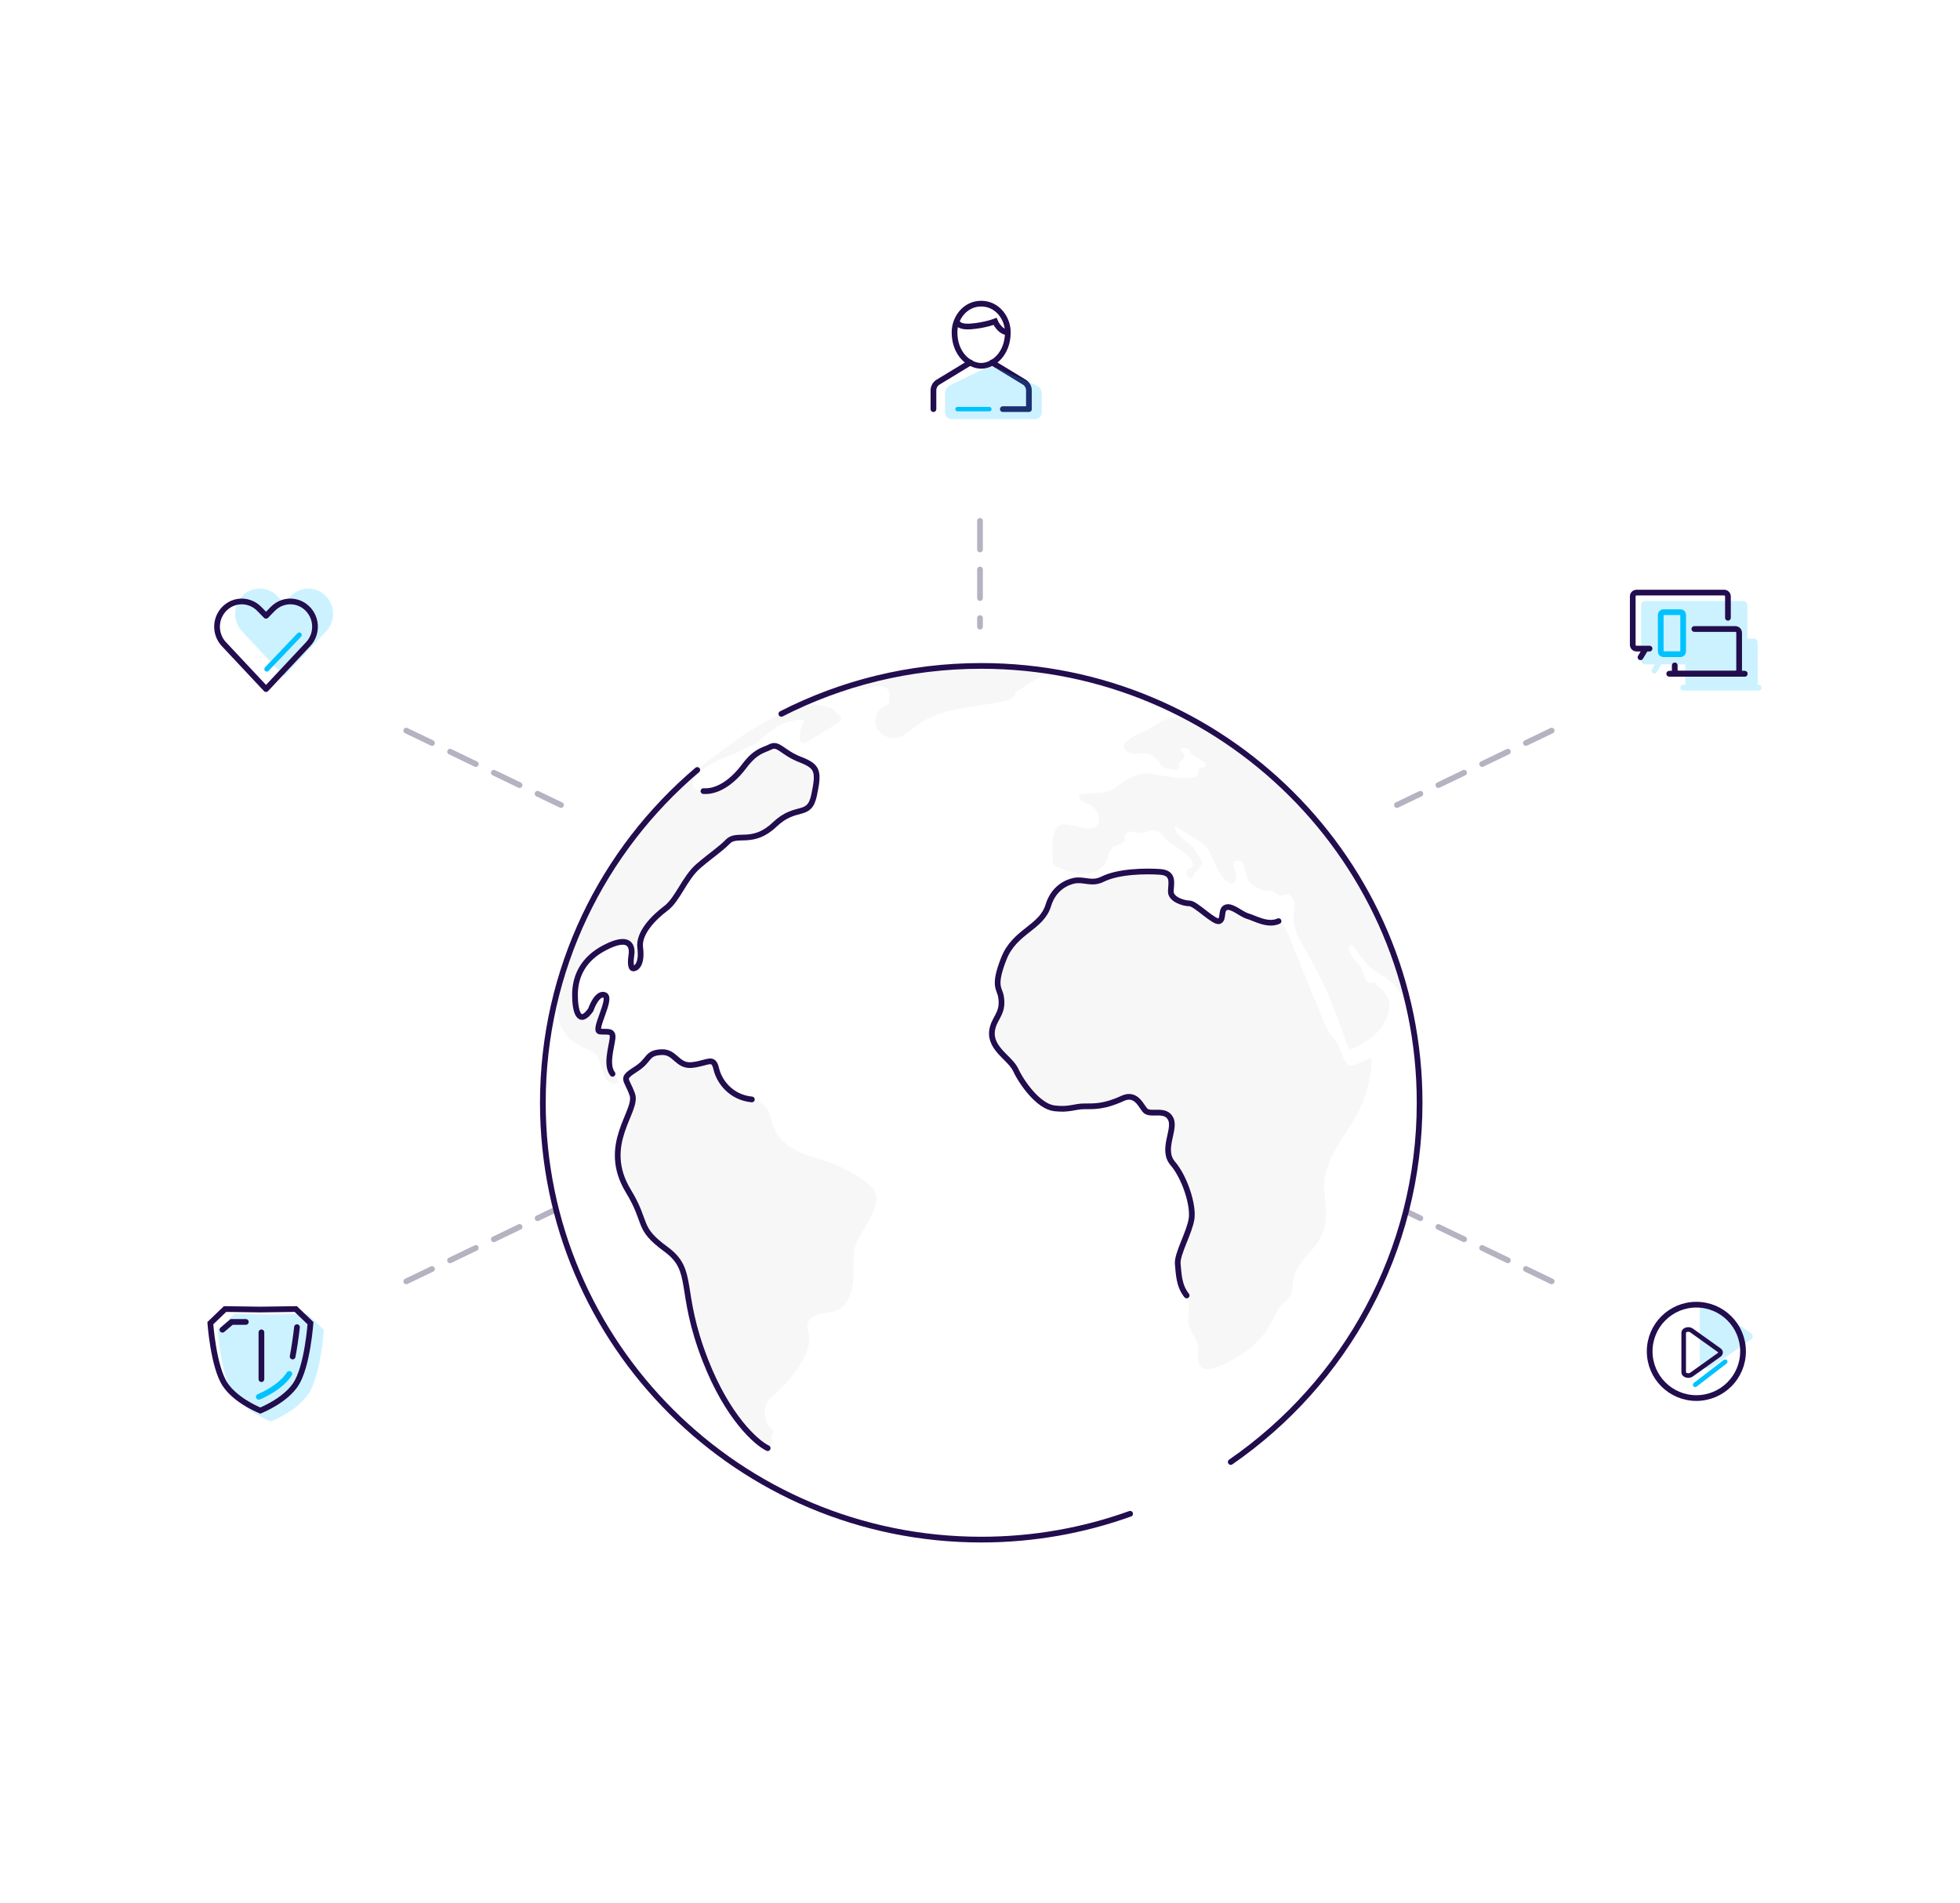 <svg width="686" height="666" viewBox="0 0 686 666" fill="none" xmlns="http://www.w3.org/2000/svg">
<g filter="url(#filter0_d_67_86209)">
<circle cx="50" cy="50" r="50" transform="matrix(1 0 0 -1 43 272.623)" fill="white"/>
</g>
<path opacity="0.2" d="M99.425 236.642L84.817 221.061C83.533 219.749 82.686 218.057 82.395 216.224C82.104 214.392 82.385 212.513 83.197 210.853C83.81 209.601 84.705 208.515 85.808 207.685C86.911 206.856 88.192 206.306 89.543 206.082C90.895 205.858 92.28 205.965 93.583 206.395C94.886 206.825 96.071 207.566 97.039 208.556L99.425 210.995L101.811 208.556C102.78 207.566 103.964 206.825 105.268 206.395C106.571 205.965 107.956 205.858 109.307 206.082C110.659 206.306 111.939 206.856 113.043 207.685C114.146 208.515 115.041 209.601 115.654 210.853C116.465 212.512 116.745 214.391 116.455 216.222C116.164 218.053 115.318 219.744 114.036 221.056L99.425 236.642Z" fill="#00C2FF"/>
<path d="M93.11 241.153L78.501 225.572C77.218 224.26 76.37 222.568 76.079 220.735C75.789 218.903 76.069 217.024 76.882 215.364V215.364C77.494 214.112 78.389 213.026 79.493 212.196C80.596 211.367 81.876 210.817 83.228 210.593C84.58 210.369 85.965 210.476 87.268 210.906C88.571 211.336 89.756 212.077 90.724 213.067L93.11 215.506L95.496 213.067C96.464 212.077 97.649 211.336 98.952 210.906C100.256 210.476 101.64 210.369 102.992 210.593C104.344 210.817 105.624 211.367 106.727 212.196C107.831 213.026 108.726 214.112 109.338 215.364C110.15 217.023 110.43 218.901 110.139 220.733C109.849 222.564 109.003 224.255 107.72 225.567L93.11 241.153Z" stroke="#220D4E" stroke-width="2" stroke-linecap="round" stroke-linejoin="round"/>
<path d="M104.748 222.207L93.385 234.152" stroke="#00C2FF" stroke-width="1.74" stroke-linecap="round" stroke-linejoin="round"/>
<g filter="url(#filter1_d_67_86209)">
<circle cx="50" cy="50" r="50" transform="matrix(1 0 0 -1 543.002 272.623)" fill="white"/>
</g>
<path opacity="0.2" d="M575.854 210.321C575.051 210.321 574.4 210.993 574.4 211.822V230.989C574.4 231.817 575.051 232.489 575.854 232.489H579.192L578.209 234.18C577.931 234.659 578.081 235.28 578.545 235.567C579.009 235.854 579.611 235.699 579.89 235.22L581.36 232.691C581.398 232.626 581.428 232.558 581.45 232.489H589.831V239.635H589.143C588.578 239.635 588.12 240.093 588.12 240.658C588.12 241.223 588.578 241.681 589.143 241.681H615.517C616.082 241.681 616.54 241.223 616.54 240.658C616.54 240.093 616.082 239.635 615.517 239.635H615.204V224.968C615.204 224.139 614.553 223.467 613.75 223.467H611.582V211.822C611.582 210.993 610.931 210.321 610.128 210.321H575.854Z" fill="#00C2FF"/>
<path d="M593.02 220.121H607.367C608.103 220.121 608.7 220.718 608.7 221.453V234.469C608.7 235.205 608.103 235.801 607.367 235.801H587.492C586.756 235.801 586.16 235.205 586.16 234.469V232.861" stroke="#220D4E" stroke-width="2" stroke-linecap="round" stroke-linejoin="round"/>
<line x1="584.219" y1="235.781" x2="610.639" y2="235.781" stroke="#220D4E" stroke-width="2" stroke-linecap="round" stroke-linejoin="round"/>
<path d="M577.34 226.981H572.792C572.056 226.981 571.46 226.385 571.46 225.649V208.713C571.46 207.978 572.056 207.381 572.792 207.381H603.447C604.183 207.381 604.78 207.978 604.78 208.713V216.201" stroke="#220D4E" stroke-width="2" stroke-linecap="round" stroke-linejoin="round"/>
<line x1="575.627" y1="227.604" x2="574.177" y2="230.02" stroke="#220D4E" stroke-width="2" stroke-linecap="round" stroke-linejoin="round"/>
<rect width="7.84" height="14.7" rx="0.898" transform="matrix(-1 0 0 1 589.1 214.241)" stroke="#00C2FF" stroke-width="2" stroke-linecap="round"/>
<rect x="0.49" y="-0.49" width="27.113" height="0.98" rx="0.49" transform="matrix(1 0 0 -1 583.547 235.801)" stroke="#220D4E" stroke-width="0.98" stroke-linecap="round" stroke-linejoin="round"/>
<g filter="url(#filter2_d_67_86209)">
<circle cx="50" cy="50" r="50" transform="matrix(1 0 0 -1 291.002 174.623)" fill="white"/>
</g>
<path d="M339.637 126.855L328.327 133.728C327.32 134.34 326.704 135.442 326.704 136.631V143.176M347.189 126.855L358.5 133.728C359.507 134.34 360.122 135.442 360.122 136.631V143.176H350.991" stroke="#220D4E" stroke-width="2" stroke-miterlimit="10" stroke-linecap="round" stroke-linejoin="round"/>
<path opacity="0.2" d="M330.78 137.643V144.33C330.78 145.628 331.832 146.68 333.13 146.68H362.27C363.568 146.68 364.62 145.628 364.62 144.33V137.732C364.62 136.488 363.884 135.361 362.744 134.862L348.799 128.752C347.537 128.199 346.095 128.228 344.856 128.831L332.542 134.826C331.464 135.351 330.78 136.445 330.78 137.643Z" fill="#00C2FF"/>
<path d="M334.476 112.479C335.288 112.663 335.058 114.614 339.916 114.226C344.773 113.837 348.27 112.479 348.27 112.479C348.27 112.479 349.751 116.124 352.739 116.331" stroke="#220D4E" stroke-width="2" stroke-miterlimit="10"/>
<path d="M334.086 116.303C334.086 111.282 337.794 106.26 343.412 106.26C349.031 106.26 352.738 111.282 352.738 116.303C352.738 123.836 347.652 128.021 343.412 128.021C339.173 128.021 334.086 123.836 334.086 116.303Z" stroke="#220D4E" stroke-width="2" stroke-miterlimit="10" stroke-linecap="square"/>
<path d="M346.251 143.176H335.149" stroke="#00C2FF" stroke-width="1.567" stroke-miterlimit="10" stroke-linecap="round"/>
<g filter="url(#filter3_d_67_86209)">
<circle cx="93" cy="473.042" r="50" fill="white"/>
</g>
<path opacity="0.2" d="M107.557 459.833L94.78 460.014L82.005 459.833L76.222 465.388C76.222 465.388 77.251 481.328 81.626 487.828C85.384 493.42 92.897 496.705 94.749 497.448C96.6 496.705 104.178 493.414 107.936 487.828C112.311 481.331 113.34 465.388 113.34 465.388L107.557 459.833Z" fill="#00C2FF"/>
<path d="M91.126 458.284L91.14 458.285L91.154 458.284L103.52 458.109L108.668 463.054C108.663 463.12 108.657 463.194 108.651 463.274C108.614 463.717 108.558 464.358 108.476 465.148C108.313 466.729 108.05 468.903 107.652 471.276C107.254 473.651 106.724 476.211 106.027 478.567C105.327 480.937 104.477 483.039 103.467 484.54L103.467 484.54C101.7 487.165 99 489.295 96.459 490.875C94.228 492.262 92.176 493.191 91.109 493.637C90.046 493.192 88.009 492.264 85.793 490.878C83.269 489.3 80.583 487.17 78.816 484.541L78.816 484.54C76.763 481.49 75.435 476.082 74.63 471.275C74.232 468.902 73.969 466.729 73.806 465.147C73.724 464.357 73.668 463.716 73.632 463.274C73.625 463.194 73.619 463.12 73.614 463.054L78.762 458.109L91.126 458.284Z" stroke="#220D4E" stroke-width="2" stroke-linecap="round"/>
<path d="M86.04 462.621L81.067 462.621L77.85 465.351" stroke="#220D4E" stroke-width="2" stroke-linecap="round"/>
<path d="M90.59 488.822C92.088 488.203 98.21 485.466 101.257 480.821" stroke="#00C2FF" stroke-width="2" stroke-linecap="round" stroke-linejoin="round"/>
<path d="M91.5 466.261L91.5 482.641" stroke="#220D4E" stroke-width="2" stroke-linecap="round"/>
<path d="M103.944 464.441C103.654 467.326 102.855 472.599 102.42 474.727" stroke="#220D4E" stroke-width="2" stroke-linecap="round"/>
<g filter="url(#filter4_d_67_86209)">
<circle cx="593" cy="473" r="50" fill="white"/>
</g>
<path opacity="0.2" d="M594.936 457.987C594.936 456.565 597.411 455.852 598.859 456.858L612.811 466.549C613.709 467.172 613.709 468.183 612.811 468.806L598.859 478.497C597.411 479.503 594.936 478.791 594.936 477.369V457.987Z" fill="#00C2FF"/>
<path d="M589.291 466.401C589.291 465.385 591.013 464.876 592.02 465.595L601.726 472.517C602.35 472.962 602.35 473.684 601.726 474.129L592.02 481.051C591.013 481.769 589.291 481.261 589.291 480.245V466.401Z" stroke="#220D4E" stroke-width="1.613" stroke-linecap="round" stroke-linejoin="round"/>
<path d="M603.807 476.549L593.323 484.613" stroke="#00C2FF" stroke-width="1.613" stroke-linecap="round" stroke-linejoin="round"/>
<circle cx="593.726" cy="472.92" r="16.339" stroke="#220D4E" stroke-width="2" stroke-linecap="round"/>
<path d="M343.002 182.299L343.002 219.302" stroke="#B6B2C2" stroke-width="2" stroke-linecap="round" stroke-dasharray="10 7"/>
<path d="M543.08 255.687L488.921 281.726M142.191 448.43L194.351 423.352" stroke="#B6B2C2" stroke-width="2" stroke-linecap="round" stroke-dasharray="10 7"/>
<path d="M142.192 255.687L196.351 281.726M543.081 448.43L490.922 423.352" stroke="#B6B2C2" stroke-width="2" stroke-linecap="round" stroke-dasharray="10 7"/>
<ellipse cx="343.433" cy="385.919" rx="153.433" ry="152.878" fill="white"/>
<path fill-rule="evenodd" clip-rule="evenodd" d="M434.695 263.059L421.611 254.44C415.872 251.543 411.515 249.435 405.358 253.116C403.506 254.239 401.758 255.623 399.697 256.301C397.219 257.111 389.47 261.131 395.653 263.533C397.48 264.238 399.567 263.298 401.523 263.663C403.793 264.081 405.332 266.143 406.61 268.049C406.48 268.467 412.741 270.686 412.585 268.31C412.428 266.065 414.724 266.065 414.463 264.42C414.333 263.611 413.707 263.011 413.133 262.462C412.559 261.914 415.898 261.079 416.42 262.724C417.098 264.89 420.15 265.178 421.611 266.953C423.438 269.146 419.603 268.049 419.42 269.511C419.368 269.851 419.472 270.164 419.42 270.503C419.342 271.104 418.872 271.6 418.324 271.861C417.776 272.122 417.15 272.174 416.55 272.2C411.854 272.461 407.184 271.548 402.567 270.817C401.784 270.686 401.001 270.582 400.245 270.686C398.758 270.869 397.01 271.652 395.627 272.226C392.705 273.479 390.67 276.168 387.566 277.056C384.305 277.996 377.496 277.187 377.626 278.779C377.757 280.372 379.792 280.815 381.226 281.468C384.774 283.061 386.314 288.882 382.322 289.718C379.087 290.396 375.122 288.177 371.73 288.543C367.66 288.987 368.287 298.542 368.443 301.152C368.469 301.596 368.521 302.04 368.73 302.432C369.043 303.006 369.669 303.345 370.295 303.554C373.243 304.572 376.139 305.799 379.322 305.799C382.426 305.799 385.74 304.363 387.096 301.57C387.983 299.743 388.088 297.341 389.836 296.27C391.062 295.513 392.94 295.566 393.488 294.234C393.827 293.425 393.436 292.511 393.958 291.754C394.427 291.075 395.366 290.945 396.201 291.023C397.61 291.154 399.019 291.754 400.428 291.467C401.315 291.284 402.071 290.762 402.958 290.579C405.202 290.109 406.663 291.989 407.967 293.477C410.498 296.427 417.072 298.542 417.568 302.614C417.594 302.928 417.594 303.267 417.385 303.502C417.176 303.737 416.811 303.789 416.472 303.815C415.063 303.92 414.881 306.739 416.602 307.34C416.785 307.392 416.994 307.47 417.15 307.392C417.411 307.287 417.463 306.974 417.542 306.713C417.881 305.59 418.872 304.833 419.603 303.92C420.333 303.006 421.207 302.015 420.515 300.981C419.824 299.947 417.489 296.166 416.211 295.226C413.889 293.529 411.515 292.172 411.098 289.039C411.098 289.143 412.454 289.796 412.585 289.874C413.68 290.527 414.75 291.232 415.82 291.911C418.194 293.425 421.037 294.73 422.681 297.106C423.594 298.437 424.142 299.951 424.82 301.413C425.916 303.789 427.612 307.392 429.934 308.802C430.534 309.167 431.342 309.271 431.916 308.906C432.438 308.567 432.673 307.94 432.725 307.314C432.829 305.93 432.125 304.651 431.838 303.293C431.708 302.719 431.681 302.066 432.099 301.622C432.308 301.387 432.595 301.257 432.908 301.231C433.873 301.1 434.812 301.805 435.282 302.667C435.751 303.528 435.856 304.546 436.012 305.512C436.638 309.324 440.317 311.569 443.969 311.752C444.387 311.778 444.83 311.778 445.247 311.882C446.082 312.117 446.734 312.744 447.491 313.161C449.239 314.101 450.335 311.96 451.822 313.553C454.248 316.138 452.497 319.061 452.68 322.011C452.967 326.528 456.022 330.928 458.213 334.766C463.744 344.425 467.331 353.653 471.01 364.147C471.271 364.852 471.983 367.146 472.739 367.172C473.777 367.172 475.513 366.002 475.852 365.793C479.687 363.391 480.91 363.025 483.624 359.266C485.45 356.733 486.624 353.574 486.154 350.468C485.711 347.518 480.441 343.001 480.363 343.863C479.528 344.306 478.458 343.68 477.962 342.845C477.467 342.009 477.362 341.043 477.049 340.129C475.927 337.049 472.327 335.065 472.171 331.801C472.171 331.514 472.197 331.201 472.379 330.966C472.901 330.418 473.762 331.07 474.153 331.723C475.171 333.42 476.814 335.216 477.962 336.834C482.697 342.761 485.867 339.242 493.146 352.321C491.069 343.863 487.851 335.129 485.19 327.871C482.268 319.909 478.354 312.874 474.153 305.512C465.779 290.762 448.529 273.746 434.695 263.059ZM299.413 239.75C298.735 240.455 298.865 240.898 299.544 241.133C301.97 242.047 305.022 240.141 307.501 240.167C312.301 240.22 310.84 242.674 311.362 246.511C308.388 246.929 306.04 249.957 306.353 252.934C306.796 257.032 311.57 259.277 315.171 257.789C317.362 256.876 319.084 255.153 320.988 253.769C329.65 247.399 341.337 247.686 351.407 245.389C353.234 244.971 355.451 244.057 355.477 242.178C357.564 241.16 368.495 232.832 371.104 235.729C370.739 235.338 370.322 235.364 369.721 235.286C368.13 235.077 365.313 235.024 362.73 234.398C359.286 233.563 352.529 232.936 348.877 233.093C346.816 233.249 346.529 233.223 344.311 233.171C340.346 233.119 338.337 233.38 334.815 233.667C333.38 233.824 331.476 233.85 330.015 234.006C328.137 234.189 326.806 234.085 325.058 234.293C323.467 234.528 322.475 234.763 320.545 234.894C318.953 235.024 313.814 236.199 311.936 236.591C311.231 236.748 310.344 236.852 309.77 237.009C308.361 237.374 309.535 237.322 308.153 237.792C306.353 238.444 301.839 239.097 299.413 239.75ZM220.156 375.556C218.817 376.23 219.229 377.859 219.575 378.893C219.921 379.927 221.2 382.083 221.357 384.276C221.852 390.672 216.817 393.622 216.687 399.496C216.608 402.785 216.426 406.362 217.026 409.599C217.861 414.168 220.417 418.084 222.609 422.104C224.826 426.177 226.209 430.824 229.548 434.191C231.688 436.332 234.505 437.768 236.462 440.065C238.862 442.911 239.645 446.722 240.349 450.377C244.132 469.957 249.193 487.396 262.785 502.564C264.298 504.261 265.994 505.906 268.107 506.768C268.994 507.133 270.794 505.514 270.142 504.209C269.803 503.53 269.777 502.617 270.272 502.042C270.403 501.886 270.585 501.755 270.664 501.572C271.003 500.92 270.325 500.241 269.803 499.719C266.829 496.951 266.933 491.547 270.038 488.911C275.125 484.551 284.621 474.395 283.108 466.772C282.899 465.78 282.482 464.788 282.56 463.77C282.69 461.76 284.725 460.376 286.682 459.88C288.639 459.384 290.726 459.436 292.604 458.679C296.23 457.217 298.057 453.092 298.526 449.203C298.996 445.313 298.448 441.345 299.022 437.481C300.013 430.771 311.727 420.694 304.161 414.533C300.248 411.374 295.839 408.842 291.117 407.093C287.412 405.709 283.551 404.821 279.951 403.203C276.351 401.584 272.933 399.104 271.264 395.528C269.855 392.499 269.646 388.688 267.09 386.521C264.976 384.719 261.95 384.667 259.341 383.832C255.011 382.448 251.567 378.61 250.654 374.146C250.445 373.18 250.263 372.032 249.402 371.562C248.541 371.092 247.523 371.536 246.61 371.875C244.367 372.684 241.914 372.736 239.618 372.11C237.192 371.457 235.601 369.186 233.409 368.533C228.557 367.124 226.549 370.03 224.071 373.033C222.323 375.017 221.495 374.882 220.156 375.556ZM195.019 348.64C194.811 354.149 195.365 358.553 197.851 361.746C200.337 364.938 201.59 365.103 203.32 366.138C205.049 367.172 207.738 367.75 208.912 369.447C209.799 370.726 210.06 372.345 210.582 373.807C211.547 376.548 212.078 379.029 215.079 379.238C216.727 379.353 216.808 378.204 215.77 377.17C214.478 375.882 214.234 375.53 213.556 373.833C212.878 372.136 213.087 370.178 213.608 368.429C214.078 366.836 214.808 365.218 214.652 363.573C214.495 361.928 212.982 360.205 211.365 360.649C210.817 360.806 210.269 361.171 209.747 360.936C209.017 360.649 209.095 359.605 209.304 358.848C210.243 355.454 211.182 352.034 212.121 348.64C211.078 347.674 209.278 348.353 208.443 349.502C207.608 350.676 207.399 352.138 206.904 353.47C206.408 354.801 205.364 356.159 203.929 356.185C202.625 356.237 201.503 355.062 201.138 353.809C200.773 352.53 200.981 351.199 201.19 349.893C201.79 346.03 202.416 342.035 204.112 338.459C206.095 334.255 207.764 333.655 211.808 332.089C213.113 331.593 214.208 330.627 215.461 330C222.191 326.658 219.922 334.725 221.096 337.936C221.252 338.354 221.33 338.72 221.591 339.111C224.878 338.276 223.965 334.621 223.991 332.167C224.044 328.355 225.348 324.648 228.061 321.933C229.835 320.158 232.053 318.879 233.827 317.13C238.262 312.77 239.801 305.721 245.071 302.405C247.367 300.944 249.271 300.056 251.15 298.046C252.741 296.349 253.941 293.947 256.524 293.634C257.672 293.503 260.062 293.203 262.472 292.955C264.882 292.707 269.032 289.949 269.032 289.949C269.032 289.949 275.949 285.123 280.421 283.818C284.249 283.054 285.076 277.739 285.273 276.534C285.534 274.941 285.769 273.323 286.03 271.73C286.499 268.702 282.325 266.483 280.003 265.726C278.073 265.099 271.707 261.053 271.368 261.027C269.542 260.948 267.794 261.575 266.307 262.619C261.481 266.091 258.793 271.835 253.628 275.072C250.576 276.978 246.532 277.787 243.401 276.012C243.062 275.829 242.749 275.594 242.566 275.255C242.358 274.863 242.384 274.393 242.462 273.949C242.827 272.174 244.184 270.764 245.619 269.642C252.271 264.29 261.115 263.611 267.298 257.894C269.411 255.936 272.359 253.821 275.073 252.777C275.464 252.62 282.038 251.054 281.36 252.385C279.403 256.275 279.612 260.348 281.125 260.008C282.638 259.643 283.969 258.781 285.247 257.946C285.899 257.502 292.291 253.847 293.7 252.62C294.091 252.281 294.509 251.863 294.404 251.367C294.195 250.375 291.952 249.07 291.874 248.757C291.691 248.052 290.882 247.738 290.178 247.556C287.986 246.981 285.743 246.381 283.447 246.485C281.621 246.564 279.821 247.086 278.073 247.608C275.255 248.443 263.21 254.785 256.235 260.008C250.861 264.033 243.401 269.642 243.401 269.642C234.063 276.534 219.765 295.609 215.461 303.049C203.701 319.942 197.094 339.937 195.019 348.64ZM397.01 305.042C395.132 304.99 393.253 304.964 391.427 305.303C387.54 306.06 383.887 308.514 379.948 308.071C378.8 307.94 377.652 307.548 376.478 307.653C371.104 308.149 367.947 314.284 366.147 318.435C365.078 320.863 362.86 322.534 360.878 324.309C355.842 328.773 348.172 337.545 349.138 344.881C349.451 347.257 350.86 349.449 350.729 351.851C350.573 355.35 347.285 358.091 347.025 361.615C346.685 366.288 351.59 369.369 354.381 373.128C355.869 375.138 356.808 377.488 358.243 379.55C360.825 383.231 367.478 389.784 372.409 388.479C373.609 388.165 374.678 387.434 375.878 387.121C378.252 386.521 380.731 387.669 383.183 387.591C386.079 387.487 388.609 385.685 391.297 384.589C393.984 383.466 397.584 383.231 399.332 385.581C399.906 386.364 400.193 387.33 400.793 388.087C402.41 390.202 405.697 388.165 407.837 389.601C409.872 390.959 410.159 393.413 409.663 395.658C408.958 398.817 407.419 401.193 408.802 404.482C409.715 406.623 411.28 408.424 412.454 410.434C414.541 413.985 415.402 418.11 416.211 422.182C416.707 424.61 417.176 427.143 416.733 429.57C416.133 432.86 413.967 435.653 412.872 438.812C411.646 442.363 411.854 446.357 413.42 449.751C414.176 451.369 415.22 452.858 415.715 454.581C416.394 456.956 415.924 459.489 415.898 461.943C415.872 466.041 419.159 468.025 419.342 471.889C419.446 474.448 418.611 477.894 421.142 478.886C424.481 480.217 432.334 475.518 435.047 473.691C439.508 470.688 443.213 466.563 445.561 461.708C446.343 460.089 447.021 458.34 448.248 457.008C449.187 455.964 450.439 455.181 451.222 454.006C452.448 452.231 452.396 449.907 452.735 447.767C453.622 442.467 457.796 439.465 460.77 435.392C464.866 429.805 464.396 424.166 463.535 417.692C462.492 409.991 466.849 402.681 471.179 396.206C476.736 387.878 479.815 380.568 480.128 370.544C479.267 369.917 479.241 370.465 478.484 370.805C477.128 371.353 473.527 373.415 472.092 372.763C470.162 371.849 468.988 366.053 467.423 364.147C466.77 363.338 466.04 362.607 465.414 361.746C464.553 360.519 463.979 359.135 463.431 357.777C459.205 347.387 454.952 336.997 450.726 326.632C450.074 325.014 449.187 323.212 447.491 322.795C446.682 322.612 445.848 322.769 445.013 322.847C441.412 323.16 437.969 321.385 434.943 319.427C433.534 318.513 432.047 317.495 430.351 317.495C428.655 317.495 426.881 319.035 427.351 320.654C427.481 321.124 427.768 321.646 427.455 322.011C427.273 322.246 426.933 322.273 426.646 322.273C422.237 322.194 419.576 316.999 415.298 315.929C413.498 315.485 411.28 315.668 410.185 314.18C408.489 311.908 411.098 307.966 409.376 305.982C407.576 303.92 399.932 305.147 397.219 305.068C397.219 305.042 397.114 305.042 397.01 305.042Z" fill="#F7F7F7"/>
<path d="M273.471 249.823C294.449 239.095 318.231 233.041 343.433 233.041C428.171 233.041 496.865 301.487 496.865 385.919C496.865 438.02 470.708 484.034 430.764 511.634M244.039 269.451C210.974 297.492 190 339.265 190 385.919C190 470.351 258.694 538.797 343.433 538.797C361.727 538.797 379.273 535.607 395.542 529.754" stroke="#220D4E" stroke-width="2" stroke-linecap="round" stroke-linejoin="round"/>
<path d="M268.686 506.796C264.651 504.843 254.645 495.971 246.898 476.114C237.214 451.293 243.439 444.742 233.064 437.158C222.688 429.574 226.838 428.195 219.921 416.818C209.965 400.443 223.38 388.894 221.305 383.033C219.229 377.172 217.092 377.656 222.688 374.07C227.53 370.967 226.146 368.554 231.334 368.209C236.522 367.864 236.868 373.38 242.402 372.691C247.935 372.001 249.665 369.588 250.702 374.07C251.74 378.551 255.89 384.067 263.153 384.757" stroke="#220D4E" stroke-width="2" stroke-linecap="round"/>
<path d="M246.206 276.854C251.048 277.199 256.236 273.751 260.386 268.235C264.536 262.719 266.957 262.719 269.724 261.34C272.491 259.961 273.874 263.409 280.1 265.822C286.325 268.235 286.671 269.959 284.941 278.233C283.212 286.507 278.716 281.335 271.107 288.575C263.499 295.815 257.965 291.333 254.852 294.436C251.74 297.538 249.319 298.917 244.477 303.054C239.635 307.191 237.214 314.776 233.064 317.878C228.913 320.981 223.38 326.497 224.071 331.668C224.763 336.839 223.034 338.908 221.65 338.908C220.544 338.908 220.728 335.92 220.959 334.426C221.535 331.094 220.396 327.086 211.62 331.668C204.358 335.46 201.245 341.321 201.245 348.216C201.245 353.775 202.629 359.248 206.779 353.387C207.47 351.319 209.407 347.389 211.62 348.216C214.388 349.25 207.47 360.627 209.891 360.971C212.312 361.316 214.733 360.282 214.388 363.385C214.042 366.487 211.967 372.693 214.388 375.795" stroke="#220D4E" stroke-width="2" stroke-linecap="round" stroke-linejoin="round"/>
<path d="M415.328 453.362C412.561 449.914 412.561 445.778 412.215 442.33C411.869 438.883 416.365 431.298 417.057 426.472C417.749 421.645 414.636 411.993 410.486 407.166C406.336 402.34 411.517 395.432 409.794 391.653C408.065 387.86 403.223 390.274 401.148 388.895C399.598 387.865 398.035 382 392.847 384.413C386.501 387.365 382.886 387.171 379.359 387.171C376.246 387.171 374.143 388.503 368.983 387.86C363.45 387.171 357.605 378.973 355.495 374.415C353.42 369.934 345.334 366.578 347.541 359.247C348.578 355.799 351.345 354.075 350.307 348.56C349.797 345.849 347.54 345.112 351.345 335.459C355.149 325.806 364.487 324.772 366.908 316.843C368.845 310.5 373.71 308.684 375.9 308.224C379.359 307.499 382.048 309.603 385.93 307.669C391.464 304.911 400.802 304.777 405.99 305.122C411.177 305.467 409.794 309.259 409.794 312.017C409.794 314.775 414.29 316.154 416.365 316.154C418.44 316.154 425.012 323.048 426.741 322.359C428.47 321.67 427.087 318.222 429.162 317.533C431.237 316.843 434.35 319.946 436.771 320.635C439.192 321.325 443.688 324.083 447.492 322.359" stroke="#220D4E" stroke-width="2" stroke-linecap="round" stroke-linejoin="round"/>
<defs>
<filter id="filter0_d_67_86209" x="13" y="172.622" width="160.001" height="175.001" filterUnits="userSpaceOnUse" color-interpolation-filters="sRGB">
<feFlood flood-opacity="0" result="BackgroundImageFix"/>
<feColorMatrix in="SourceAlpha" type="matrix" values="0 0 0 0 0 0 0 0 0 0 0 0 0 0 0 0 0 0 127 0" result="hardAlpha"/>
<feOffset dy="45"/>
<feGaussianBlur stdDeviation="15"/>
<feColorMatrix type="matrix" values="0 0 0 0 0.097 0 0 0 0 0.08 0 0 0 0 0.2 0 0 0 0.06 0"/>
<feBlend mode="normal" in2="BackgroundImageFix" result="effect1_dropShadow_67_86209"/>
<feBlend mode="normal" in="SourceGraphic" in2="effect1_dropShadow_67_86209" result="shape"/>
</filter>
<filter id="filter1_d_67_86209" x="513.002" y="172.622" width="160.001" height="175.001" filterUnits="userSpaceOnUse" color-interpolation-filters="sRGB">
<feFlood flood-opacity="0" result="BackgroundImageFix"/>
<feColorMatrix in="SourceAlpha" type="matrix" values="0 0 0 0 0 0 0 0 0 0 0 0 0 0 0 0 0 0 127 0" result="hardAlpha"/>
<feOffset dy="45"/>
<feGaussianBlur stdDeviation="15"/>
<feColorMatrix type="matrix" values="0 0 0 0 0.097 0 0 0 0 0.08 0 0 0 0 0.2 0 0 0 0.06 0"/>
<feBlend mode="normal" in2="BackgroundImageFix" result="effect1_dropShadow_67_86209"/>
<feBlend mode="normal" in="SourceGraphic" in2="effect1_dropShadow_67_86209" result="shape"/>
</filter>
<filter id="filter2_d_67_86209" x="261.002" y="74.622" width="160.001" height="175.001" filterUnits="userSpaceOnUse" color-interpolation-filters="sRGB">
<feFlood flood-opacity="0" result="BackgroundImageFix"/>
<feColorMatrix in="SourceAlpha" type="matrix" values="0 0 0 0 0 0 0 0 0 0 0 0 0 0 0 0 0 0 127 0" result="hardAlpha"/>
<feOffset dy="45"/>
<feGaussianBlur stdDeviation="15"/>
<feColorMatrix type="matrix" values="0 0 0 0 0.097 0 0 0 0 0.08 0 0 0 0 0.2 0 0 0 0.06 0"/>
<feBlend mode="normal" in2="BackgroundImageFix" result="effect1_dropShadow_67_86209"/>
<feBlend mode="normal" in="SourceGraphic" in2="effect1_dropShadow_67_86209" result="shape"/>
</filter>
<filter id="filter3_d_67_86209" x="13" y="423.041" width="160.001" height="175.001" filterUnits="userSpaceOnUse" color-interpolation-filters="sRGB">
<feFlood flood-opacity="0" result="BackgroundImageFix"/>
<feColorMatrix in="SourceAlpha" type="matrix" values="0 0 0 0 0 0 0 0 0 0 0 0 0 0 0 0 0 0 127 0" result="hardAlpha"/>
<feOffset dy="45"/>
<feGaussianBlur stdDeviation="15"/>
<feColorMatrix type="matrix" values="0 0 0 0 0.097 0 0 0 0 0.08 0 0 0 0 0.2 0 0 0 0.06 0"/>
<feBlend mode="normal" in2="BackgroundImageFix" result="effect1_dropShadow_67_86209"/>
<feBlend mode="normal" in="SourceGraphic" in2="effect1_dropShadow_67_86209" result="shape"/>
</filter>
<filter id="filter4_d_67_86209" x="513" y="423" width="160.001" height="175.001" filterUnits="userSpaceOnUse" color-interpolation-filters="sRGB">
<feFlood flood-opacity="0" result="BackgroundImageFix"/>
<feColorMatrix in="SourceAlpha" type="matrix" values="0 0 0 0 0 0 0 0 0 0 0 0 0 0 0 0 0 0 127 0" result="hardAlpha"/>
<feOffset dy="45"/>
<feGaussianBlur stdDeviation="15"/>
<feColorMatrix type="matrix" values="0 0 0 0 0.097 0 0 0 0 0.08 0 0 0 0 0.2 0 0 0 0.06 0"/>
<feBlend mode="normal" in2="BackgroundImageFix" result="effect1_dropShadow_67_86209"/>
<feBlend mode="normal" in="SourceGraphic" in2="effect1_dropShadow_67_86209" result="shape"/>
</filter>
</defs>
</svg>
